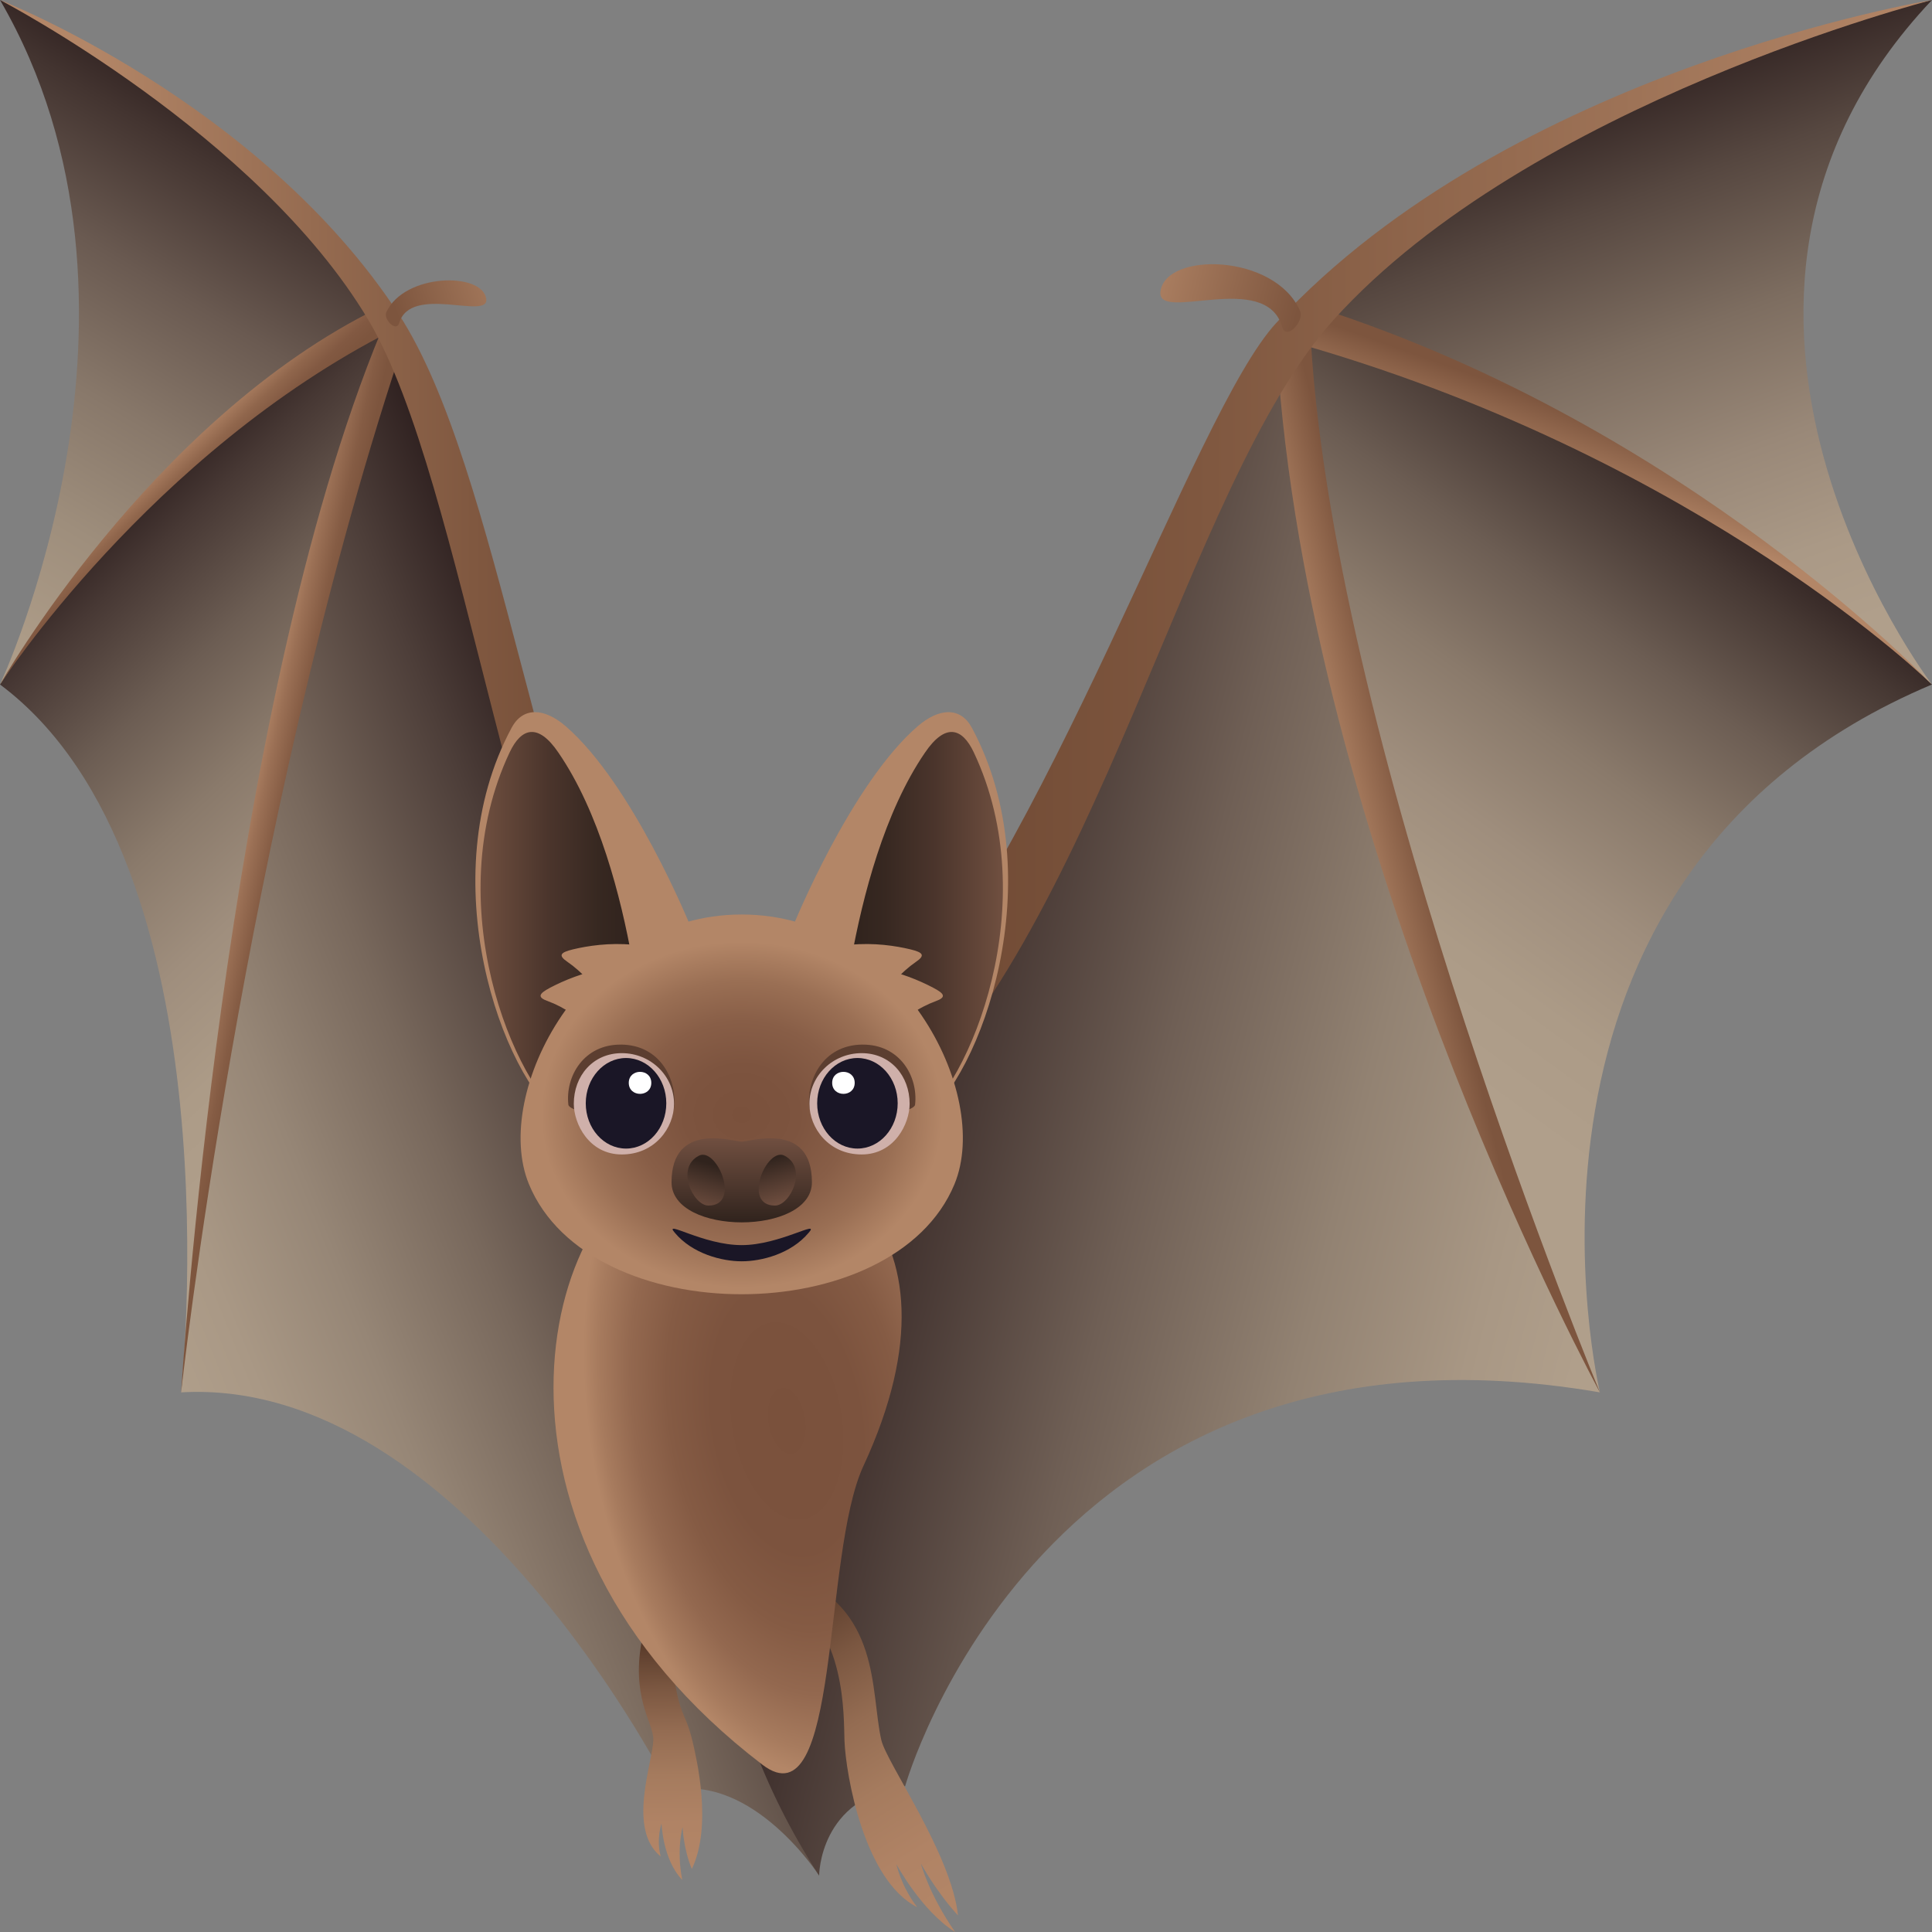 <svg xmlns="http://www.w3.org/2000/svg" xml:space="preserve" style="enable-background:new 0 0 64 64" viewBox="0 0 64 64"><rect x="0" y="0" width="64" height="64" fill="#808080" stroke="none"/><linearGradient id="a" x1="23.104" x2="4.299" y1="35.212" y2="42.738" gradientUnits="userSpaceOnUse"><stop offset="0" style="stop-color:#291b1b"/><stop offset=".187" style="stop-color:#4d3e39"/><stop offset=".441" style="stop-color:#78685c"/><stop offset=".67" style="stop-color:#968676"/><stop offset=".864" style="stop-color:#a99885"/><stop offset="1" style="stop-color:#b09f8b"/></linearGradient><path d="M12.782 10.812C17 16.805 15.36 28.444 24.392 34.833l2.743 27.297s-2.194-3.386-4.917-2.818c0 0-6.864-13.725-16.218-13.188 0 0 1.278-17.18 6.782-35.313z" style="fill:url(#a)"/><linearGradient id="b" x1="-919.776" x2="-902.412" y1="-306.141" y2="-319.802" gradientTransform="matrix(-.612 -.386 -.24 .986 -624.283 -17.739)" gradientUnits="userSpaceOnUse"><stop offset="0" style="stop-color:#b09f8b"/><stop offset=".164" style="stop-color:#ac9b87"/><stop offset=".338" style="stop-color:#9f8e7d"/><stop offset=".516" style="stop-color:#8a7a6b"/><stop offset=".697" style="stop-color:#6c5d53"/><stop offset=".879" style="stop-color:#473834"/><stop offset="1" style="stop-color:#291b1b"/></linearGradient><path d="M12.782 10.812S8.667 20.721 6 46.123c0 0 1.916-17.533-6-23.449C5.389 13.721 12.782 10.81 12.782 10.81z" style="fill:url(#b)"/><linearGradient id="c" x1="-3.879" x2="7.819" y1="22.7" y2="3" gradientUnits="userSpaceOnUse"><stop offset="0" style="stop-color:#b09f8b"/><stop offset=".16" style="stop-color:#ac9b87"/><stop offset=".334" style="stop-color:#9e8e7c"/><stop offset=".516" style="stop-color:#88786a"/><stop offset=".703" style="stop-color:#6a5a51"/><stop offset=".892" style="stop-color:#433430"/><stop offset="1" style="stop-color:#291b1b"/></linearGradient><path d="M0 0c9.537 4.5 12.782 10.812 12.782 10.812S6.722 12.417 0 22.675c0 0 5.886-12.551 0-22.675z" style="fill:url(#c)"/><linearGradient id="d" x1="5.351" x2="6.478" y1="15.299" y2="16.502" gradientUnits="userSpaceOnUse"><stop offset="0" style="stop-color:#b38667"/><stop offset=".135" style="stop-color:#a77b5e"/><stop offset=".448" style="stop-color:#90664c"/><stop offset=".744" style="stop-color:#825942"/><stop offset="1" style="stop-color:#7d553e"/></linearGradient><path d="M12.556 10.194c.338-.168.796.57.46.74C4.974 15.012 0 22.674 0 22.674s4.978-8.776 12.556-12.48z" style="fill:url(#d)"/><linearGradient id="e" x1="7.782" x2="9.308" y1="28.084" y2="28.412" gradientUnits="userSpaceOnUse"><stop offset="0" style="stop-color:#b38667"/><stop offset=".344" style="stop-color:#9b7055"/><stop offset=".743" style="stop-color:#855c44"/><stop offset="1" style="stop-color:#7d553e"/></linearGradient><path d="M12.639 10.944c.234-.566.787.244.596.82C8.046 27.496 6 46.124 6 46.124s1.377-22.482 6.639-35.18z" style="fill:url(#e)"/><linearGradient id="f" x1="2.965" x2="24.222" y1="21.729" y2="21.729" gradientUnits="userSpaceOnUse"><stop offset="0" style="stop-color:#b38667"/><stop offset=".598" style="stop-color:#805840"/><stop offset="1" style="stop-color:#633e2a"/></linearGradient><path d="M24.392 34.833c-.54-.547-2.273.815-2.782-.095-3.754-6.7-5.055-19.21-8.403-24.333C8.597 3.355 0 0 0 0s8.536 4.438 12.204 10.602c3.21 5.393 4.737 20.362 9.167 26.686.425.606 2.033 2.821 3.021 6.145.165.554.302-8.295 0-8.6z" style="fill:url(#f)"/><linearGradient id="g" x1="17.609" x2="13.136" y1="8.869" y2="10.397" gradientUnits="userSpaceOnUse"><stop offset="0" style="stop-color:#b38667"/><stop offset="1" style="stop-color:#7d553e"/></linearGradient><path d="M12.8 10.338c.595-1.29 3.184-1.338 3.308-.436.098.717-2.5-.497-2.885.8-.094.315-.534-.127-.424-.364z" style="fill:url(#g)"/><linearGradient id="h" x1="23.438" x2="55.163" y1="33.948" y2="41.875" gradientUnits="userSpaceOnUse"><stop offset=".135" style="stop-color:#291b1b"/><stop offset=".225" style="stop-color:#3e2f2c"/><stop offset=".458" style="stop-color:#6f5f55"/><stop offset=".663" style="stop-color:#928272"/><stop offset=".83" style="stop-color:#a89784"/><stop offset=".938" style="stop-color:#b09f8b"/></linearGradient><path d="M42.593 11.476c-6.093 6.913-6.587 24.261-16.31 26.231 0 0-6.772 12.67.852 24.423 0 0 0-2.59 2.849-2.961 0 0 4.545-16.207 23.016-13.045 0 0-7.111-13.235-10.407-34.648z" style="fill:url(#h)"/><linearGradient id="i" x1="44.618" x2="57.163" y1="33.045" y2="15.77" gradientUnits="userSpaceOnUse"><stop offset="0" style="stop-color:#b09f8b"/><stop offset=".164" style="stop-color:#ac9b87"/><stop offset=".338" style="stop-color:#9f8e7d"/><stop offset=".516" style="stop-color:#8a7a6b"/><stop offset=".697" style="stop-color:#6c5d53"/><stop offset=".88" style="stop-color:#463833"/><stop offset="1" style="stop-color:#291b1b"/></linearGradient><path d="M42.885 10.812S43.593 25.184 53 46.123c0 0-4.101-17.088 11-23.449C53.713 12.74 42.885 10.81 42.885 10.81z" style="fill:url(#i)"/><linearGradient id="j" x1="59.564" x2="52.592" y1="21.345" y2="2.175" gradientUnits="userSpaceOnUse"><stop offset="0" style="stop-color:#b09f8b"/><stop offset=".139" style="stop-color:#aa9986"/><stop offset=".326" style="stop-color:#998878"/><stop offset=".541" style="stop-color:#7d6d60"/><stop offset=".774" style="stop-color:#564740"/><stop offset="1" style="stop-color:#291b1b"/></linearGradient><path d="M64 0C48.852 3.333 43.427 10.518 43.427 10.518S55.593 14.482 64 22.675c0 0-9.58-12.551 0-22.675z" style="fill:url(#j)"/><linearGradient id="k" x1="53.527" x2="54.363" y1="16.743" y2="14.403" gradientUnits="userSpaceOnUse"><stop offset="0" style="stop-color:#b38667"/><stop offset="1" style="stop-color:#7d553e"/></linearGradient><path d="M43.678 10.196c-.547-.179-.894 1.12-.347 1.28C56.493 15.317 64 22.676 64 22.676s-8.067-8.53-20.322-12.48z" style="fill:url(#k)"/><linearGradient id="l" x1="45.022" x2="47.312" y1="29.404" y2="28.84" gradientUnits="userSpaceOnUse"><stop offset="0" style="stop-color:#b38667"/><stop offset="1" style="stop-color:#7d553e"/></linearGradient><path d="M43.427 11.338c-.038-.613-1.125.448-1.077 1.054C43.637 28.943 53 46.124 53 46.124s-8.74-21.045-9.573-34.786z" style="fill:url(#l)"/><linearGradient id="m" x1="24.102" x2="64" y1="21.729" y2="21.729" gradientUnits="userSpaceOnUse"><stop offset="0" style="stop-color:#633e2a"/><stop offset=".402" style="stop-color:#805840"/><stop offset="1" style="stop-color:#b38667"/></linearGradient><path d="M42.278 10.697c-2.784 3.013-7.471 17.49-13.445 24.041-.829.91-3.56-.452-4.44.095-.491.305-.269 9.154 0 8.6 1.607-3.324 4.137-5.54 4.828-6.145 7.21-6.324 9.986-21.185 14.958-26.695C50.68 3.392 64 0 64 0S50.04 2.295 42.278 10.697z" style="fill:url(#m)"/><linearGradient id="n" x1="37.545" x2="43.018" y1="8.843" y2="10.218" gradientUnits="userSpaceOnUse"><stop offset="0" style="stop-color:#b38667"/><stop offset="1" style="stop-color:#7d553e"/></linearGradient><path d="M43.065 10.296c-.832-1.896-4.45-1.967-4.623-.641-.137 1.055 3.493-.73 4.031 1.177.13.463.745-.187.592-.536z" style="fill:url(#n)"/><linearGradient id="o" x1="32.298" x2="25.381" y1="63.588" y2="52.52" gradientUnits="userSpaceOnUse"><stop offset="0" style="stop-color:#b38667"/><stop offset=".222" style="stop-color:#b08365"/><stop offset=".409" style="stop-color:#a57b5e"/><stop offset=".584" style="stop-color:#946c52"/><stop offset=".752" style="stop-color:#7b5741"/><stop offset=".912" style="stop-color:#5c3d2c"/><stop offset="1" style="stop-color:#472c1e"/></linearGradient><path d="M29.194 57.64c-.37-1.649.004-4.367-3.037-5.516-.43-.163-.866.351-.172.715 2.066 1.085 1.959 4.048 1.99 4.834.045 1.106.644 4.609 2.407 5.504-.539-.701-.688-1.424-.688-1.424s.83 1.548 1.945 2.247c-.872-1.256-1.134-2.268-1.134-2.268s.507.935 1.23 1.719c-.22-2.044-2.372-5.06-2.54-5.811z" style="fill:url(#o)"/><linearGradient id="p" x1="136.049" x2="131.566" y1="-246.46" y2="-253.632" gradientTransform="rotate(31.213 -473.483 -295.74)" gradientUnits="userSpaceOnUse"><stop offset="0" style="stop-color:#b38667"/><stop offset=".222" style="stop-color:#b08365"/><stop offset=".409" style="stop-color:#a57b5e"/><stop offset=".584" style="stop-color:#946c52"/><stop offset=".752" style="stop-color:#7b5741"/><stop offset=".912" style="stop-color:#5c3d2c"/><stop offset="1" style="stop-color:#472c1e"/></linearGradient><path d="M22.942 57.688c-.277-1.193-.547-.72-.749-3.557-.028-.402-.758-.606-.903.073-.43 2.02.375 2.878.353 3.438-.032.789-.869 2.95.245 3.858-.157-.572.026-1.094.026-1.094s.04 1.203.687 1.868c-.201-1.008.01-1.748.01-1.748s.03.727.307 1.386c.69-1.443.15-3.68.024-4.224z" style="fill:url(#p)"/><radialGradient id="q" cx="26.065" cy="46.091" r="6.55" gradientTransform="matrix(.987 -.161 .29 1.788 -13.028 -31.145)" gradientUnits="userSpaceOnUse"><stop offset="0" style="stop-color:#7a513c"/><stop offset=".371" style="stop-color:#7c533e"/><stop offset=".59" style="stop-color:#855b44"/><stop offset=".77" style="stop-color:#93684f"/><stop offset=".928" style="stop-color:#a77b5e"/><stop offset="1" style="stop-color:#b38667"/></radialGradient><path d="M22.43 38.343c-4.53 1.278-7.33 12.358 2.826 20.115 2.6 1.986 1.97-6.927 3.347-9.898 3.765-8.123-1.645-11.492-6.174-10.217z" style="fill:url(#q)"/><path d="M32.196 24.112c-.37-.695-1.075-.675-1.797-.054-2.216 1.914-4.113 6.588-4.113 6.588s2.18 7.914 4.227 6.464c1.995-1.414 4.36-8.019 1.683-12.998z" style="fill:#b38667"/><linearGradient id="r" x1="33.343" x2="38.372" y1="28.656" y2="28.656" gradientTransform="translate(-5.15 2.134)" gradientUnits="userSpaceOnUse"><stop offset="0" style="stop-color:#30231d"/><stop offset=".224" style="stop-color:#372821"/><stop offset=".554" style="stop-color:#4b352c"/><stop offset=".946" style="stop-color:#6b4c3d"/><stop offset="1" style="stop-color:#704f40"/></linearGradient><path d="M32.257 24.92c-.385-.816-.943-.978-1.616.012-1.345 1.963-2.066 4.761-2.449 6.88 0 0 .744 6.377 2.103 5.423 1.86-1.301 4.313-7.34 1.962-12.315z" style="fill:url(#r)"/><path d="M16.946 24.112c.369-.697 1.076-.675 1.794-.054 2.218 1.918 4.116 6.588 4.116 6.588s-2.177 7.914-4.228 6.464c-1.993-1.414-4.361-8.016-1.682-12.998z" style="fill:#b38667"/><linearGradient id="s" x1="391.021" x2="396.048" y1="28.656" y2="28.656" gradientTransform="matrix(-1 0 0 1 411.967 2.134)" gradientUnits="userSpaceOnUse"><stop offset="0" style="stop-color:#30231d"/><stop offset=".224" style="stop-color:#372821"/><stop offset=".554" style="stop-color:#4b352c"/><stop offset=".946" style="stop-color:#6b4c3d"/><stop offset="1" style="stop-color:#704f40"/></linearGradient><path d="M16.884 24.92c.386-.816.943-.979 1.615.013 1.345 1.962 2.068 4.76 2.447 6.88 0 0-.741 6.376-2.1 5.422-1.859-1.301-4.314-7.34-1.962-12.315z" style="fill:url(#s)"/><path d="M23.419 32.298c-1.55-1.306-3.48-1.078-4.435-.85-.434.105-.497.203-.185.416.462.317.963.836 1.374 1.622.516.975 3.911-.629 3.246-1.188z" style="fill:#b38667"/><path d="M22.73 32.426c-1.811-.877-3.625-.167-4.501.29-.394.207-.434.322-.076.45.52.19 1.121.57 1.708 1.225.726.819 3.647-1.589 2.868-1.965zm2.991-.128c1.555-1.306 3.482-1.078 4.435-.85.432.104.497.203.185.416-.46.316-.958.836-1.371 1.622-.518.976-3.911-.629-3.248-1.188z" style="fill:#b38667"/><path d="M26.412 32.426c1.81-.877 3.625-.167 4.496.291.398.206.439.32.085.45-.522.19-1.129.569-1.712 1.225-.726.818-3.645-1.59-2.869-1.966z" style="fill:#b38667"/><radialGradient id="t" cx="29.721" cy="34.783" r="6.658" gradientTransform="matrix(1 0 0 .863 -5.15 6.906)" gradientUnits="userSpaceOnUse"><stop offset="0" style="stop-color:#7a513c"/><stop offset=".288" style="stop-color:#7d543f"/><stop offset=".538" style="stop-color:#885e47"/><stop offset=".772" style="stop-color:#9a6f54"/><stop offset=".997" style="stop-color:#b38667"/><stop offset="1" style="stop-color:#b38667"/></radialGradient><path d="M31.618 39.228c1.248-3.02-1.815-8.934-7.049-8.934-5.229 0-8.293 5.914-7.047 8.934 2.006 4.867 12.087 4.855 14.096 0z" style="fill:url(#t)"/><path d="M24.571 41.782c-.649 0-1.631-.243-2.22-.949-.393-.45.937.414 2.22.413 1.26 0 2.617-.863 2.22-.413-.59.706-1.57.949-2.22.949z" style="fill:#1a1626"/><linearGradient id="u" x1="24.571" x2="24.571" y1="40.492" y2="37.707" gradientUnits="userSpaceOnUse"><stop offset="0" style="stop-color:#30231d"/><stop offset=".435" style="stop-color:#4d372d"/><stop offset="1" style="stop-color:#704f40"/></linearGradient><path d="M26.896 39.163c0 1.772-4.65 1.772-4.65 0 0-2.03 2.057-1.344 2.325-1.344.268 0 2.325-.686 2.325 1.344z" style="fill:url(#u)"/><linearGradient id="v" x1="76.577" x2="76.133" y1="12.722" y2="13.787" gradientTransform="matrix(1.047 .242 .436 -1.453 -59.94 39.89)" gradientUnits="userSpaceOnUse"><stop offset="0" style="stop-color:#704f40"/><stop offset=".565" style="stop-color:#4d372d"/><stop offset="1" style="stop-color:#30231d"/></linearGradient><path d="M25.673 39.936c-1.106 0-.272-1.95.313-1.653.787.4.196 1.653-.313 1.653z" style="fill:url(#v)"/><linearGradient id="w" x1="1064.555" x2="1064.111" y1="-61.093" y2="-60.027" gradientTransform="matrix(-1.047 .242 -.436 -1.453 1110.924 -306.362)" gradientUnits="userSpaceOnUse"><stop offset="0" style="stop-color:#704f40"/><stop offset=".565" style="stop-color:#4d372d"/><stop offset="1" style="stop-color:#30231d"/></linearGradient><path d="M23.468 39.936c1.105 0 .271-1.95-.313-1.653-.787.4-.196 1.653.313 1.653z" style="fill:url(#w)"/><path d="M28.57 34.603c-1.34.012-1.864 1.219-1.758 2.088.08.647 3.46.275 3.501-.097.106-.94-.511-2.001-1.744-1.99z" style="fill:#5c3e30"/><path d="M28.543 34.887c-.956 0-1.73.752-1.73 1.678 0 .8.638 1.678 1.73 1.678s1.59-1.023 1.59-1.678c0-.926-.634-1.678-1.59-1.678z" style="fill:#cfb0aa"/><path d="M28.404 35.048c.737 0 1.333.672 1.333 1.5 0 .829-.596 1.5-1.333 1.5s-1.334-.671-1.334-1.5c0-.828.596-1.5 1.334-1.5z" style="fill:#1a1626"/><path d="M28.313 35.871c0 .486-.746.486-.746 0s.746-.486.746 0z" style="fill:#fff"/><path d="M20.572 34.603c1.34.012 1.863 1.219 1.757 2.088-.08.647-3.46.275-3.501-.097-.105-.94.512-2.001 1.744-1.99z" style="fill:#5c3e30"/><path d="M20.598 34.887c.956 0 1.73.752 1.73 1.678 0 .8-.637 1.678-1.73 1.678-1.092 0-1.59-1.023-1.59-1.678 0-.926.634-1.678 1.59-1.678z" style="fill:#cfb0aa"/><path d="M20.738 35.048c-.737 0-1.334.672-1.334 1.5 0 .829.597 1.5 1.334 1.5.737 0 1.334-.671 1.334-1.5 0-.828-.597-1.5-1.334-1.5z" style="fill:#1a1626"/><path d="M20.829 35.871c0 .486.746.486.746 0s-.746-.486-.746 0z" style="fill:#fff"/></svg>